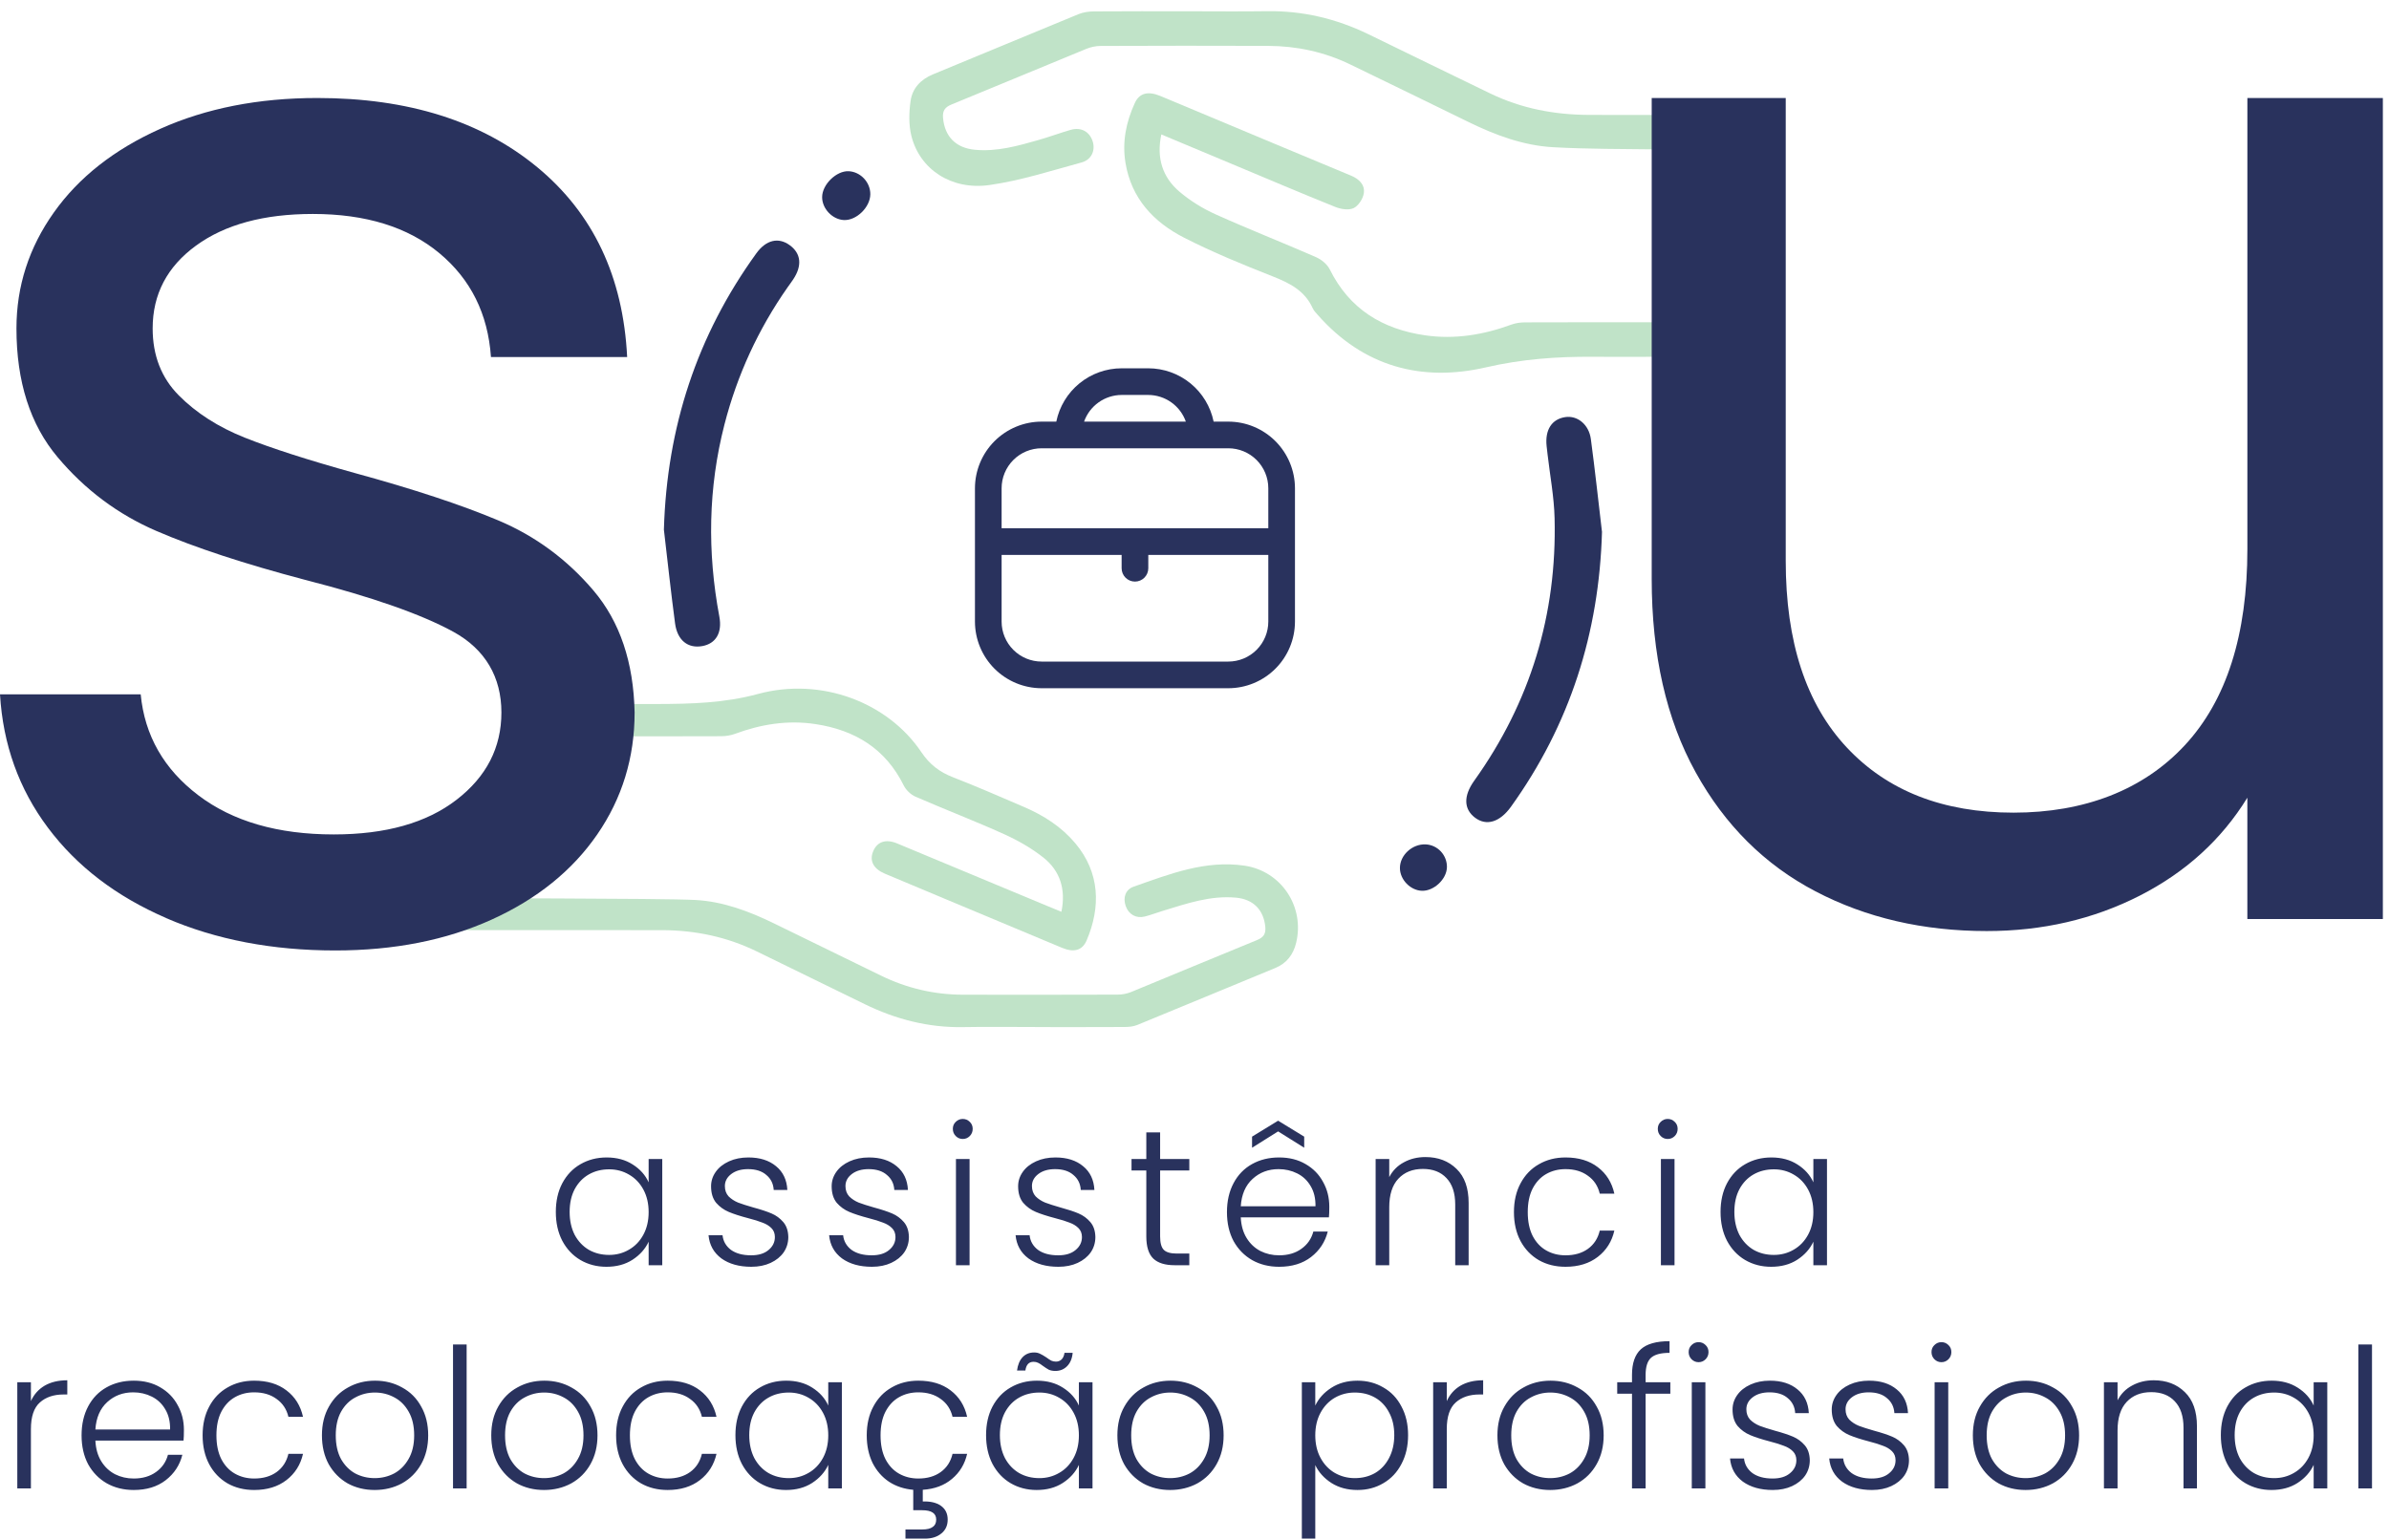 <svg width="321" height="207" viewBox="0 0 321 207" fill="none" xmlns="http://www.w3.org/2000/svg">
<path d="M159.699 1.514C163.207 1.514 166.716 1.557 170.224 1.504C175.02 1.429 179.545 2.505 183.847 4.591C189.332 7.25 194.799 9.94 200.288 12.584C204.426 14.58 208.83 15.414 213.395 15.443C216.519 15.464 219.644 15.443 222.765 15.45C224.489 15.457 225.46 16.294 225.471 17.747C225.481 19.21 224.511 20.105 222.804 20.079C218.101 20.015 213.388 20.047 208.695 19.786C204.678 19.564 200.931 18.162 197.323 16.401C192.019 13.811 186.715 11.214 181.397 8.648C177.924 6.971 174.234 6.183 170.399 6.166C162.901 6.133 155.404 6.148 147.907 6.173C147.257 6.173 146.57 6.319 145.966 6.566C139.934 9.038 133.919 11.564 127.883 14.03C126.987 14.394 126.621 14.86 126.713 15.861C126.94 18.348 128.426 19.879 130.972 20.126C133.958 20.416 136.777 19.604 139.592 18.802C141.021 18.394 142.415 17.872 143.84 17.46C145.241 17.056 146.375 17.665 146.809 18.97C147.21 20.172 146.691 21.46 145.33 21.833C141.227 22.952 137.132 24.276 132.945 24.87C127.811 25.596 123.585 22.748 122.461 18.276C122.088 16.784 122.134 15.11 122.351 13.568C122.593 11.865 123.709 10.67 125.373 9.987C131.896 7.31 138.394 4.577 144.917 1.901C145.561 1.636 146.311 1.536 147.011 1.532C151.242 1.5 155.468 1.514 159.699 1.514Z" fill="#C0E3C8"/>
<path d="M139.254 138.035C135.973 138.035 132.692 137.985 129.415 138.046C124.736 138.132 120.36 136.997 116.183 134.958C111.345 132.593 106.511 130.225 101.669 127.867C97.684 125.924 93.461 125.037 89.049 125.016C86.084 124.998 59.181 125.023 56.213 125.008C54.631 125.001 53.728 124.164 53.76 122.787C53.788 121.477 54.681 120.661 56.192 120.683C60.635 120.744 89.024 120.719 93.457 120.962C97.165 121.166 100.631 122.468 103.962 124.089C108.761 126.425 113.56 128.769 118.355 131.116C121.839 132.822 125.518 133.684 129.39 133.692C136.307 133.706 143.229 133.702 150.147 133.681C150.754 133.681 151.405 133.566 151.967 133.337C157.608 131.023 163.228 128.658 168.877 126.357C169.776 125.992 170.107 125.52 170.011 124.547C169.784 122.296 168.411 120.869 166.097 120.651C162.653 120.325 159.457 121.441 156.24 122.422C155.426 122.668 154.629 122.983 153.805 123.187C152.649 123.473 151.647 122.894 151.256 121.77C150.843 120.59 151.273 119.538 152.319 119.173C157.132 117.484 161.938 115.574 167.213 116.347C172.144 117.066 175.34 121.849 174.156 126.722C173.776 128.296 172.891 129.47 171.337 130.11C165.159 132.65 158.998 135.226 152.816 137.756C152.297 137.967 151.686 138.028 151.117 138.031C147.164 138.053 143.211 138.042 139.254 138.042V138.035Z" fill="#C0E3C8"/>
<path d="M156.044 18.069C155.369 21.217 156.193 23.825 158.49 25.772C159.933 26.995 161.611 28.033 163.339 28.809C167.796 30.816 172.35 32.602 176.829 34.562C177.554 34.881 178.329 35.514 178.674 36.208C181.337 41.568 185.777 44.247 191.5 45.07C195.489 45.643 199.328 45.002 203.085 43.625C203.654 43.417 204.298 43.331 204.906 43.328C210.814 43.306 216.725 43.313 222.634 43.317C224.482 43.317 225.467 44.129 225.47 45.625C225.474 47.124 224.489 47.95 222.651 47.954C219.768 47.961 216.885 47.975 214.002 47.954C209.171 47.918 204.458 48.265 199.659 49.374C191.01 51.371 183.193 49.274 177.078 42.344C176.826 42.054 176.538 41.768 176.381 41.424C175.308 39.042 173.253 38.033 170.96 37.127C166.95 35.546 162.94 33.904 159.105 31.947C155.017 29.861 152.009 26.68 151.224 21.868C150.765 19.06 151.313 16.387 152.482 13.843C153.104 12.487 154.27 12.216 155.93 12.906C161.152 15.081 166.364 17.274 171.582 19.457C174.899 20.845 178.219 22.226 181.536 23.607C182.606 24.051 183.434 24.834 183.246 25.997C183.125 26.738 182.514 27.675 181.87 27.976C181.209 28.283 180.164 28.112 179.421 27.815C174.75 25.936 170.118 23.961 165.475 22.019C162.382 20.724 159.286 19.428 156.048 18.072L156.044 18.069Z" fill="#C0E3C8"/>
<path d="M142.617 122.543C143.239 119.531 142.443 117.044 140.196 115.259C138.6 113.992 136.77 112.951 134.907 112.11C130.986 110.339 126.965 108.797 123.019 107.08C122.387 106.805 121.743 106.196 121.434 105.574C118.978 100.608 114.857 98.118 109.568 97.32C105.842 96.755 102.248 97.334 98.74 98.637C98.167 98.848 97.52 98.944 96.909 98.948C91.385 98.969 85.861 98.966 80.336 98.959C78.616 98.959 77.698 98.186 77.706 96.78C77.713 95.377 78.626 94.626 80.358 94.622C83.006 94.615 85.658 94.629 88.306 94.622C92.86 94.608 97.321 94.497 101.85 93.27C110.314 90.977 119.276 94.365 123.801 101.095C124.932 102.776 126.261 103.767 128.057 104.468C131.27 105.721 134.434 107.102 137.605 108.465C140.232 109.595 142.61 111.109 144.48 113.331C147.815 117.298 147.914 121.931 146.002 126.404C145.426 127.749 144.288 128.049 142.703 127.391C137.449 125.202 132.198 123.001 126.948 120.801C124.26 119.677 121.569 118.558 118.885 117.42C117.374 116.779 116.813 115.713 117.3 114.479C117.822 113.144 118.981 112.712 120.535 113.356C127.324 116.171 134.103 119.008 140.886 121.835C141.423 122.057 141.96 122.279 142.617 122.547V122.543Z" fill="#C0E3C8"/>
<path d="M89.206 71.156C89.607 57.449 93.639 45.088 101.63 34.044C102.938 32.237 104.595 31.854 106.098 32.945C107.638 34.054 107.812 35.7 106.578 37.553C106.337 37.918 106.074 38.265 105.821 38.623C101.889 44.244 99.06 50.383 97.346 57.041C95.146 65.592 95.029 74.197 96.653 82.859C97.069 85.07 96.17 86.511 94.36 86.837C92.444 87.181 91.012 86.072 90.706 83.789C90.148 79.588 89.696 75.37 89.202 71.163L89.206 71.156Z" fill="#29325D"/>
<path d="M215.254 71.449C214.873 85.077 210.938 97.402 203.025 108.425C201.525 110.515 199.715 111.059 198.183 109.892C196.676 108.744 196.619 106.984 198.08 104.937C205.624 94.386 209.21 82.594 208.883 69.628C208.812 66.769 208.268 63.925 207.941 61.077C207.899 60.705 207.856 60.333 207.813 59.961C207.579 57.768 208.503 56.33 210.323 56.058C211.944 55.814 213.494 57.045 213.757 59.013C214.312 63.152 214.756 67.302 215.247 71.449H215.254Z" fill="#29325D"/>
<path d="M110.467 26.473C110.485 24.788 112.387 22.938 114.029 23.013C115.625 23.085 116.958 24.502 116.941 26.115C116.923 27.854 115.081 29.65 113.396 29.575C111.839 29.503 110.449 28.033 110.467 26.477V26.473Z" fill="#29325D"/>
<path d="M194.415 116.579C194.38 118.161 192.666 119.771 191.07 119.724C189.517 119.681 188.109 118.236 188.102 116.676C188.091 114.941 189.758 113.406 191.564 113.488C193.182 113.563 194.458 114.944 194.419 116.579H194.415Z" fill="#29325D"/>
<path d="M22.321 123.384C15.617 120.482 10.32 116.436 6.434 111.238C2.545 106.043 0.402 100.075 0 93.324H18.905C19.438 98.858 22.022 103.377 26.647 106.887C31.272 110.397 37.337 112.15 44.848 112.15C51.819 112.15 57.319 110.601 61.339 107.495C65.363 104.393 67.372 100.479 67.372 95.757C67.372 91.034 65.225 87.288 60.937 84.927C56.643 82.569 50.006 80.24 41.027 77.943C32.847 75.785 26.174 73.592 21.016 71.363C15.855 69.138 11.429 65.832 7.742 61.446C4.053 57.063 2.211 51.292 2.211 44.14C2.211 38.473 3.885 33.278 7.238 28.555C10.586 23.832 15.35 20.09 21.518 17.321C27.682 14.555 34.724 13.171 42.633 13.171C54.834 13.171 64.688 16.276 72.199 22.48C79.707 28.688 83.728 37.188 84.268 47.986H65.968C65.566 42.187 63.252 37.532 59.028 34.019C54.805 30.512 49.139 28.756 42.033 28.756C35.463 28.756 30.234 30.172 26.345 33.006C22.456 35.84 20.512 39.553 20.512 44.14C20.512 47.782 21.685 50.788 24.031 53.149C26.377 55.51 29.328 57.399 32.879 58.816C36.43 60.233 41.357 61.821 47.66 63.574C55.57 65.735 62.004 67.861 66.966 69.95C71.925 72.043 76.184 75.181 79.739 79.363C83.29 83.549 85.135 89.012 85.27 95.76C85.27 101.832 83.593 107.298 80.244 112.157C76.892 117.016 72.164 120.83 66.064 123.595C59.96 126.361 52.957 127.745 45.047 127.745C36.601 127.745 29.022 126.293 22.321 123.395V123.384Z" fill="#29325D"/>
<path d="M320.175 13.171V123.524H301.967V107.213C298.498 112.851 293.663 117.248 287.46 120.404C281.257 123.556 274.421 125.137 266.952 125.137C258.413 125.137 250.745 123.359 243.941 119.799C237.137 116.243 231.766 110.908 227.834 103.789C223.899 96.676 221.933 88.014 221.933 77.81V13.171H239.942V75.395C239.942 86.268 242.676 94.626 248.147 100.465C253.614 106.304 261.083 109.223 270.557 109.223C280.03 109.223 287.965 106.204 293.567 100.161C299.17 94.118 301.971 85.327 301.971 73.782V13.171H320.179H320.175Z" fill="#29325D"/>
<g clip-path="url(#clip0_2527_645)">
<path d="M165.042 56.667H163.071C162.655 54.645 161.555 52.828 159.956 51.522C158.356 50.217 156.356 49.503 154.292 49.5H150.708C148.644 49.503 146.644 50.217 145.044 51.522C143.445 52.828 142.345 54.645 141.929 56.667H139.958C137.583 56.669 135.306 57.614 133.627 59.294C131.948 60.973 131.003 63.25 131 65.625V83.542C131.003 85.917 131.948 88.194 133.627 89.873C135.306 91.552 137.583 92.497 139.958 92.5H165.042C167.417 92.497 169.694 91.552 171.373 89.873C173.052 88.194 173.997 85.917 174 83.542V65.625C173.997 63.25 173.052 60.973 171.373 59.294C169.694 57.614 167.417 56.669 165.042 56.667ZM150.708 53.083H154.292C155.399 53.088 156.479 53.435 157.382 54.076C158.285 54.718 158.968 55.622 159.337 56.667H145.663C146.032 55.622 146.715 54.718 147.618 54.076C148.521 53.435 149.601 53.088 150.708 53.083ZM139.958 60.25H165.042C166.467 60.25 167.834 60.816 168.842 61.824C169.85 62.832 170.417 64.2 170.417 65.625V71H134.583V65.625C134.583 64.2 135.15 62.832 136.158 61.824C137.166 60.816 138.533 60.25 139.958 60.25ZM165.042 88.917H139.958C138.533 88.917 137.166 88.35 136.158 87.342C135.15 86.334 134.583 84.967 134.583 83.542V74.583H150.708V76.375C150.708 76.85 150.897 77.306 151.233 77.642C151.569 77.978 152.025 78.167 152.5 78.167C152.975 78.167 153.431 77.978 153.767 77.642C154.103 77.306 154.292 76.85 154.292 76.375V74.583H170.417V83.542C170.417 84.967 169.85 86.334 168.842 87.342C167.834 88.35 166.467 88.917 165.042 88.917Z" fill="#29325D"/>
</g>
<path d="M74.684 162.886C74.684 161.422 74.971 160.141 75.547 159.043C76.139 157.928 76.95 157.073 77.978 156.481C79.024 155.871 80.201 155.566 81.508 155.566C82.867 155.566 84.035 155.88 85.011 156.507C86.005 157.135 86.719 157.936 87.155 158.912V155.775H88.985V170.05H87.155V166.887C86.702 167.863 85.979 168.673 84.985 169.318C84.009 169.946 82.841 170.259 81.482 170.259C80.192 170.259 79.024 169.954 77.978 169.344C76.95 168.734 76.139 167.872 75.547 166.756C74.971 165.64 74.684 164.351 74.684 162.886ZM87.155 162.913C87.155 161.762 86.92 160.751 86.449 159.88C85.979 159.008 85.334 158.337 84.514 157.867C83.713 157.396 82.824 157.161 81.848 157.161C80.837 157.161 79.93 157.387 79.129 157.84C78.327 158.294 77.691 158.956 77.22 159.827C76.767 160.682 76.54 161.701 76.54 162.886C76.54 164.054 76.767 165.083 77.22 165.972C77.691 166.843 78.327 167.514 79.129 167.985C79.93 168.438 80.837 168.665 81.848 168.665C82.824 168.665 83.713 168.429 84.514 167.959C85.334 167.488 85.979 166.817 86.449 165.945C86.92 165.074 87.155 164.063 87.155 162.913ZM100.955 170.259C99.316 170.259 97.974 169.885 96.928 169.135C95.9 168.368 95.325 167.331 95.203 166.024H97.085C97.172 166.826 97.547 167.479 98.21 167.985C98.889 168.473 99.796 168.717 100.929 168.717C101.922 168.717 102.698 168.482 103.256 168.011C103.831 167.54 104.118 166.956 104.118 166.259C104.118 165.771 103.961 165.37 103.648 165.057C103.334 164.743 102.933 164.499 102.445 164.324C101.974 164.133 101.33 163.932 100.51 163.723C99.447 163.444 98.584 163.165 97.922 162.886C97.26 162.608 96.693 162.198 96.222 161.658C95.769 161.1 95.543 160.359 95.543 159.435C95.543 158.738 95.752 158.093 96.17 157.501C96.588 156.908 97.181 156.437 97.948 156.089C98.715 155.74 99.587 155.566 100.563 155.566C102.096 155.566 103.334 155.958 104.275 156.742C105.216 157.509 105.722 158.572 105.792 159.932H103.961C103.909 159.095 103.578 158.424 102.968 157.919C102.375 157.396 101.556 157.135 100.51 157.135C99.587 157.135 98.837 157.352 98.262 157.788C97.687 158.224 97.399 158.764 97.399 159.409C97.399 159.967 97.565 160.429 97.896 160.795C98.244 161.143 98.671 161.422 99.177 161.632C99.682 161.823 100.362 162.041 101.216 162.285C102.245 162.564 103.064 162.834 103.674 163.096C104.284 163.357 104.807 163.741 105.243 164.246C105.678 164.752 105.905 165.423 105.922 166.259C105.922 167.026 105.713 167.715 105.295 168.325C104.877 168.917 104.293 169.388 103.543 169.737C102.794 170.085 101.931 170.259 100.955 170.259ZM117.159 170.259C115.52 170.259 114.178 169.885 113.132 169.135C112.104 168.368 111.529 167.331 111.407 166.024H113.289C113.376 166.826 113.751 167.479 114.414 167.985C115.093 168.473 116 168.717 117.133 168.717C118.126 168.717 118.902 168.482 119.46 168.011C120.035 167.54 120.322 166.956 120.322 166.259C120.322 165.771 120.165 165.37 119.852 165.057C119.538 164.743 119.137 164.499 118.649 164.324C118.178 164.133 117.534 163.932 116.714 163.723C115.651 163.444 114.788 163.165 114.126 162.886C113.464 162.608 112.897 162.198 112.426 161.658C111.973 161.1 111.747 160.359 111.747 159.435C111.747 158.738 111.956 158.093 112.374 157.501C112.792 156.908 113.385 156.437 114.152 156.089C114.919 155.74 115.79 155.566 116.767 155.566C118.3 155.566 119.538 155.958 120.479 156.742C121.42 157.509 121.926 158.572 121.996 159.932H120.165C120.113 159.095 119.782 158.424 119.172 157.919C118.579 157.396 117.76 157.135 116.714 157.135C115.79 157.135 115.041 157.352 114.466 157.788C113.891 158.224 113.603 158.764 113.603 159.409C113.603 159.967 113.769 160.429 114.1 160.795C114.448 161.143 114.875 161.422 115.381 161.632C115.886 161.823 116.566 162.041 117.42 162.285C118.449 162.564 119.268 162.834 119.878 163.096C120.488 163.357 121.011 163.741 121.447 164.246C121.882 164.752 122.109 165.423 122.126 166.259C122.126 167.026 121.917 167.715 121.499 168.325C121.081 168.917 120.497 169.388 119.747 169.737C118.998 170.085 118.135 170.259 117.159 170.259ZM129.363 153.082C128.996 153.082 128.683 152.951 128.421 152.69C128.16 152.428 128.029 152.106 128.029 151.722C128.029 151.339 128.16 151.025 128.421 150.781C128.683 150.52 128.996 150.389 129.363 150.389C129.729 150.389 130.042 150.52 130.304 150.781C130.565 151.025 130.696 151.339 130.696 151.722C130.696 152.106 130.565 152.428 130.304 152.69C130.042 152.951 129.729 153.082 129.363 153.082ZM130.278 155.775V170.05H128.447V155.775H130.278ZM142.213 170.259C140.575 170.259 139.233 169.885 138.187 169.135C137.159 168.368 136.583 167.331 136.461 166.024H138.344C138.431 166.826 138.806 167.479 139.468 167.985C140.148 168.473 141.054 168.717 142.187 168.717C143.181 168.717 143.956 168.482 144.514 168.011C145.089 167.54 145.377 166.956 145.377 166.259C145.377 165.771 145.22 165.37 144.906 165.057C144.593 164.743 144.192 164.499 143.704 164.324C143.233 164.133 142.588 163.932 141.769 163.723C140.706 163.444 139.843 163.165 139.18 162.886C138.518 162.608 137.952 162.198 137.481 161.658C137.028 161.1 136.801 160.359 136.801 159.435C136.801 158.738 137.01 158.093 137.429 157.501C137.847 156.908 138.44 156.437 139.207 156.089C139.974 155.74 140.845 155.566 141.821 155.566C143.355 155.566 144.593 155.958 145.534 156.742C146.475 157.509 146.981 158.572 147.05 159.932H145.22C145.168 159.095 144.837 158.424 144.227 157.919C143.634 157.396 142.815 157.135 141.769 157.135C140.845 157.135 140.096 157.352 139.52 157.788C138.945 158.224 138.658 158.764 138.658 159.409C138.658 159.967 138.823 160.429 139.154 160.795C139.503 161.143 139.93 161.422 140.435 161.632C140.941 161.823 141.621 162.041 142.475 162.285C143.503 162.564 144.322 162.834 144.932 163.096C145.543 163.357 146.065 163.741 146.501 164.246C146.937 164.752 147.164 165.423 147.181 166.259C147.181 167.026 146.972 167.715 146.553 168.325C146.135 168.917 145.551 169.388 144.802 169.737C144.052 170.085 143.189 170.259 142.213 170.259ZM155.881 157.318V166.181C155.881 167.052 156.047 167.654 156.378 167.985C156.709 168.316 157.293 168.482 158.13 168.482H159.803V170.05H157.842C156.552 170.05 155.594 169.754 154.966 169.161C154.339 168.551 154.025 167.558 154.025 166.181V157.318H152.038V155.775H154.025V152.193H155.881V155.775H159.803V157.318H155.881ZM178.613 162.181C178.613 162.808 178.596 163.287 178.561 163.619H166.717C166.769 164.699 167.031 165.623 167.501 166.39C167.972 167.157 168.591 167.741 169.358 168.142C170.125 168.525 170.961 168.717 171.868 168.717C173.053 168.717 174.046 168.429 174.848 167.854C175.667 167.279 176.208 166.503 176.469 165.527H178.404C178.055 166.922 177.306 168.063 176.156 168.952C175.023 169.824 173.593 170.259 171.868 170.259C170.526 170.259 169.323 169.963 168.26 169.371C167.196 168.76 166.36 167.906 165.75 166.808C165.157 165.693 164.861 164.394 164.861 162.913C164.861 161.431 165.157 160.133 165.75 159.017C166.342 157.901 167.17 157.047 168.234 156.455C169.297 155.862 170.508 155.566 171.868 155.566C173.227 155.566 174.413 155.862 175.423 156.455C176.452 157.047 177.236 157.849 177.777 158.86C178.334 159.854 178.613 160.96 178.613 162.181ZM176.757 162.128C176.774 161.065 176.556 160.159 176.103 159.409C175.667 158.66 175.066 158.093 174.299 157.71C173.532 157.326 172.696 157.135 171.789 157.135C170.43 157.135 169.271 157.57 168.312 158.442C167.353 159.313 166.822 160.542 166.717 162.128H176.757ZM171.737 152.062L168.234 154.259V152.768L171.737 150.624L175.24 152.768V154.259L171.737 152.062ZM191.531 155.513C193.239 155.513 194.633 156.045 195.714 157.108C196.795 158.154 197.335 159.679 197.335 161.684V170.05H195.531V161.893C195.531 160.342 195.139 159.156 194.355 158.337C193.588 157.518 192.533 157.108 191.191 157.108C189.814 157.108 188.716 157.544 187.897 158.416C187.077 159.287 186.668 160.568 186.668 162.259V170.05H184.838V155.775H186.668V158.206C187.121 157.335 187.775 156.673 188.629 156.219C189.483 155.749 190.45 155.513 191.531 155.513ZM203.422 162.913C203.422 161.431 203.718 160.141 204.311 159.043C204.904 157.928 205.723 157.073 206.769 156.481C207.815 155.871 209.008 155.566 210.351 155.566C212.111 155.566 213.558 156.002 214.691 156.873C215.841 157.745 216.582 158.93 216.913 160.429H214.952C214.708 159.4 214.177 158.599 213.357 158.023C212.556 157.431 211.553 157.135 210.351 157.135C209.392 157.135 208.529 157.352 207.762 157.788C206.995 158.224 206.385 158.878 205.932 159.749C205.496 160.603 205.278 161.658 205.278 162.913C205.278 164.168 205.496 165.231 205.932 166.102C206.385 166.974 206.995 167.628 207.762 168.063C208.529 168.499 209.392 168.717 210.351 168.717C211.553 168.717 212.556 168.429 213.357 167.854C214.177 167.261 214.708 166.442 214.952 165.396H216.913C216.582 166.861 215.841 168.037 214.691 168.926C213.54 169.815 212.094 170.259 210.351 170.259C209.008 170.259 207.815 169.963 206.769 169.371C205.723 168.76 204.904 167.906 204.311 166.808C203.718 165.693 203.422 164.394 203.422 162.913ZM224.084 153.082C223.718 153.082 223.404 152.951 223.143 152.69C222.882 152.428 222.751 152.106 222.751 151.722C222.751 151.339 222.882 151.025 223.143 150.781C223.404 150.52 223.718 150.389 224.084 150.389C224.45 150.389 224.764 150.52 225.026 150.781C225.287 151.025 225.418 151.339 225.418 151.722C225.418 152.106 225.287 152.428 225.026 152.69C224.764 152.951 224.45 153.082 224.084 153.082ZM224.999 155.775V170.05H223.169V155.775H224.999ZM231.183 162.886C231.183 161.422 231.471 160.141 232.046 159.043C232.639 157.928 233.449 157.073 234.477 156.481C235.523 155.871 236.7 155.566 238.007 155.566C239.367 155.566 240.534 155.88 241.511 156.507C242.504 157.135 243.219 157.936 243.654 158.912V155.775H245.485V170.05H243.654V166.887C243.201 167.863 242.478 168.673 241.484 169.318C240.508 169.946 239.341 170.259 237.981 170.259C236.691 170.259 235.523 169.954 234.477 169.344C233.449 168.734 232.639 167.872 232.046 166.756C231.471 165.64 231.183 164.351 231.183 162.886ZM243.654 162.913C243.654 161.762 243.419 160.751 242.949 159.88C242.478 159.008 241.833 158.337 241.014 157.867C240.212 157.396 239.323 157.161 238.347 157.161C237.336 157.161 236.43 157.387 235.628 157.84C234.826 158.294 234.19 158.956 233.719 159.827C233.266 160.682 233.039 161.701 233.039 162.886C233.039 164.054 233.266 165.083 233.719 165.972C234.19 166.843 234.826 167.514 235.628 167.985C236.43 168.438 237.336 168.665 238.347 168.665C239.323 168.665 240.212 168.429 241.014 167.959C241.833 167.488 242.478 166.817 242.949 165.945C243.419 165.074 243.654 164.063 243.654 162.913ZM4.154 188.311C4.555 187.422 5.165 186.734 5.984 186.246C6.821 185.758 7.84 185.513 9.043 185.513V187.422H8.546C7.222 187.422 6.158 187.779 5.357 188.494C4.555 189.209 4.154 190.403 4.154 192.076V200.05H2.324V185.775H4.154V188.311ZM24.712 192.181C24.712 192.808 24.695 193.287 24.66 193.619H12.816C12.868 194.699 13.13 195.623 13.6 196.39C14.071 197.157 14.69 197.741 15.457 198.142C16.224 198.525 17.06 198.717 17.967 198.717C19.152 198.717 20.145 198.429 20.947 197.854C21.766 197.279 22.307 196.503 22.568 195.527H24.503C24.154 196.922 23.405 198.063 22.254 198.952C21.121 199.824 19.692 200.259 17.967 200.259C16.624 200.259 15.422 199.963 14.358 199.371C13.295 198.76 12.459 197.906 11.848 196.808C11.256 195.693 10.96 194.394 10.96 192.913C10.96 191.431 11.256 190.133 11.848 189.017C12.441 187.901 13.269 187.047 14.332 186.455C15.396 185.862 16.607 185.566 17.967 185.566C19.326 185.566 20.511 185.862 21.522 186.455C22.551 187.047 23.335 187.849 23.875 188.86C24.433 189.854 24.712 190.96 24.712 192.181ZM22.856 192.128C22.873 191.065 22.655 190.159 22.202 189.409C21.766 188.66 21.165 188.093 20.398 187.71C19.631 187.326 18.794 187.135 17.888 187.135C16.529 187.135 15.37 187.57 14.411 188.442C13.452 189.313 12.921 190.542 12.816 192.128H22.856ZM27.224 192.913C27.224 191.431 27.52 190.141 28.113 189.043C28.705 187.928 29.525 187.073 30.57 186.481C31.616 185.871 32.81 185.566 34.152 185.566C35.913 185.566 37.359 186.002 38.492 186.873C39.643 187.745 40.384 188.93 40.715 190.429H38.754C38.51 189.4 37.978 188.599 37.159 188.023C36.357 187.431 35.355 187.135 34.152 187.135C33.194 187.135 32.331 187.352 31.564 187.788C30.797 188.224 30.187 188.878 29.734 189.749C29.298 190.603 29.08 191.658 29.08 192.913C29.08 194.168 29.298 195.231 29.734 196.102C30.187 196.974 30.797 197.628 31.564 198.063C32.331 198.499 33.194 198.717 34.152 198.717C35.355 198.717 36.357 198.429 37.159 197.854C37.978 197.261 38.51 196.442 38.754 195.396H40.715C40.384 196.861 39.643 198.037 38.492 198.926C37.342 199.815 35.895 200.259 34.152 200.259C32.81 200.259 31.616 199.963 30.57 199.371C29.525 198.76 28.705 197.906 28.113 196.808C27.52 195.693 27.224 194.394 27.224 192.913ZM50.344 200.259C49.002 200.259 47.79 199.963 46.709 199.371C45.646 198.76 44.801 197.906 44.173 196.808C43.563 195.693 43.258 194.394 43.258 192.913C43.258 191.431 43.572 190.141 44.2 189.043C44.827 187.928 45.681 187.073 46.762 186.481C47.843 185.871 49.054 185.566 50.396 185.566C51.738 185.566 52.95 185.871 54.03 186.481C55.128 187.073 55.982 187.928 56.592 189.043C57.22 190.141 57.534 191.431 57.534 192.913C57.534 194.377 57.22 195.667 56.592 196.782C55.965 197.898 55.102 198.76 54.004 199.371C52.906 199.963 51.686 200.259 50.344 200.259ZM50.344 198.665C51.285 198.665 52.156 198.455 52.958 198.037C53.76 197.601 54.405 196.956 54.893 196.102C55.398 195.231 55.651 194.168 55.651 192.913C55.651 191.658 55.407 190.603 54.919 189.749C54.431 188.878 53.786 188.233 52.984 187.814C52.183 187.379 51.311 187.161 50.37 187.161C49.429 187.161 48.557 187.379 47.755 187.814C46.953 188.233 46.309 188.878 45.821 189.749C45.35 190.603 45.115 191.658 45.115 192.913C45.115 194.168 45.35 195.231 45.821 196.102C46.309 196.956 46.945 197.601 47.729 198.037C48.531 198.455 49.403 198.665 50.344 198.665ZM62.7 180.703V200.05H60.87V180.703H62.7ZM73.093 200.259C71.751 200.259 70.54 199.963 69.459 199.371C68.396 198.76 67.55 197.906 66.923 196.808C66.313 195.693 66.008 194.394 66.008 192.913C66.008 191.431 66.322 190.141 66.949 189.043C67.577 187.928 68.431 187.073 69.511 186.481C70.592 185.871 71.803 185.566 73.145 185.566C74.488 185.566 75.699 185.871 76.78 186.481C77.878 187.073 78.732 187.928 79.342 189.043C79.969 190.141 80.283 191.431 80.283 192.913C80.283 194.377 79.969 195.667 79.342 196.782C78.715 197.898 77.852 198.76 76.754 199.371C75.656 199.963 74.435 200.259 73.093 200.259ZM73.093 198.665C74.034 198.665 74.906 198.455 75.708 198.037C76.51 197.601 77.154 196.956 77.642 196.102C78.148 195.231 78.401 194.168 78.401 192.913C78.401 191.658 78.157 190.603 77.669 189.749C77.181 188.878 76.536 188.233 75.734 187.814C74.932 187.379 74.061 187.161 73.119 187.161C72.178 187.161 71.307 187.379 70.505 187.814C69.703 188.233 69.058 188.878 68.57 189.749C68.1 190.603 67.864 191.658 67.864 192.913C67.864 194.168 68.1 195.231 68.57 196.102C69.058 196.956 69.694 197.601 70.479 198.037C71.281 198.455 72.152 198.665 73.093 198.665ZM82.783 192.913C82.783 191.431 83.079 190.141 83.672 189.043C84.264 187.928 85.084 187.073 86.129 186.481C87.175 185.871 88.369 185.566 89.711 185.566C91.472 185.566 92.918 186.002 94.051 186.873C95.202 187.745 95.943 188.93 96.274 190.429H94.313C94.069 189.4 93.537 188.599 92.718 188.023C91.916 187.431 90.914 187.135 89.711 187.135C88.753 187.135 87.89 187.352 87.123 187.788C86.356 188.224 85.746 188.878 85.293 189.749C84.857 190.603 84.639 191.658 84.639 192.913C84.639 194.168 84.857 195.231 85.293 196.102C85.746 196.974 86.356 197.628 87.123 198.063C87.89 198.499 88.753 198.717 89.711 198.717C90.914 198.717 91.916 198.429 92.718 197.854C93.537 197.261 94.069 196.442 94.313 195.396H96.274C95.943 196.861 95.202 198.037 94.051 198.926C92.901 199.815 91.454 200.259 89.711 200.259C88.369 200.259 87.175 199.963 86.129 199.371C85.084 198.76 84.264 197.906 83.672 196.808C83.079 195.693 82.783 194.394 82.783 192.913ZM98.817 192.886C98.817 191.422 99.105 190.141 99.68 189.043C100.273 187.928 101.083 187.073 102.112 186.481C103.157 185.871 104.334 185.566 105.641 185.566C107.001 185.566 108.169 185.88 109.145 186.507C110.138 187.135 110.853 187.936 111.289 188.912V185.775H113.119V200.05H111.289V196.887C110.835 197.863 110.112 198.673 109.118 199.318C108.142 199.946 106.975 200.259 105.615 200.259C104.325 200.259 103.157 199.954 102.112 199.344C101.083 198.734 100.273 197.872 99.68 196.756C99.105 195.64 98.817 194.351 98.817 192.886ZM111.289 192.913C111.289 191.762 111.053 190.751 110.583 189.88C110.112 189.008 109.467 188.337 108.648 187.867C107.846 187.396 106.957 187.161 105.981 187.161C104.97 187.161 104.064 187.387 103.262 187.84C102.46 188.294 101.824 188.956 101.353 189.827C100.9 190.682 100.674 191.701 100.674 192.886C100.674 194.054 100.9 195.083 101.353 195.972C101.824 196.843 102.46 197.514 103.262 197.985C104.064 198.438 104.97 198.665 105.981 198.665C106.957 198.665 107.846 198.429 108.648 197.959C109.467 197.488 110.112 196.817 110.583 195.945C111.053 195.074 111.289 194.063 111.289 192.913ZM123.389 198.717C124.591 198.717 125.594 198.429 126.395 197.854C127.215 197.261 127.746 196.442 127.99 195.396H129.951C129.637 196.773 128.958 197.898 127.912 198.769C126.883 199.641 125.576 200.129 123.99 200.233V201.802C125.018 201.767 125.829 201.959 126.422 202.377C127.032 202.813 127.337 203.432 127.337 204.234C127.337 205.018 127.058 205.637 126.5 206.09C125.942 206.561 125.201 206.796 124.278 206.796H121.663V205.567H123.912C124.557 205.567 125.027 205.454 125.323 205.227C125.637 205.018 125.794 204.687 125.794 204.234C125.794 203.397 125.167 202.979 123.912 202.979H122.709V200.233C121.489 200.129 120.408 199.771 119.467 199.161C118.526 198.534 117.785 197.689 117.245 196.625C116.722 195.545 116.46 194.307 116.46 192.913C116.46 191.431 116.757 190.141 117.349 189.043C117.942 187.928 118.761 187.073 119.807 186.481C120.853 185.871 122.047 185.566 123.389 185.566C125.149 185.566 126.596 186.002 127.729 186.873C128.879 187.745 129.62 188.93 129.951 190.429H127.99C127.746 189.4 127.215 188.599 126.395 188.023C125.594 187.431 124.591 187.135 123.389 187.135C122.43 187.135 121.567 187.352 120.8 187.788C120.033 188.224 119.423 188.878 118.97 189.749C118.534 190.603 118.317 191.658 118.317 192.913C118.317 194.168 118.534 195.231 118.97 196.102C119.423 196.974 120.033 197.628 120.8 198.063C121.567 198.499 122.43 198.717 123.389 198.717ZM132.495 192.886C132.495 191.422 132.782 190.141 133.357 189.043C133.95 187.928 134.761 187.073 135.789 186.481C136.835 185.871 138.011 185.566 139.319 185.566C140.678 185.566 141.846 185.88 142.822 186.507C143.816 187.135 144.53 187.936 144.966 188.912V185.775H146.796V200.05H144.966V196.887C144.513 197.863 143.789 198.673 142.796 199.318C141.82 199.946 140.652 200.259 139.292 200.259C138.003 200.259 136.835 199.954 135.789 199.344C134.761 198.734 133.95 197.872 133.357 196.756C132.782 195.64 132.495 194.351 132.495 192.886ZM144.966 192.913C144.966 191.762 144.731 190.751 144.26 189.88C143.789 189.008 143.145 188.337 142.325 187.867C141.524 187.396 140.635 187.161 139.658 187.161C138.648 187.161 137.741 187.387 136.939 187.84C136.138 188.294 135.501 188.956 135.031 189.827C134.578 190.682 134.351 191.701 134.351 192.886C134.351 194.054 134.578 195.083 135.031 195.972C135.501 196.843 136.138 197.514 136.939 197.985C137.741 198.438 138.648 198.665 139.658 198.665C140.635 198.665 141.524 198.429 142.325 197.959C143.145 197.488 143.789 196.817 144.26 195.945C144.731 195.074 144.966 194.063 144.966 192.913ZM136.652 184.206C136.756 183.422 137.009 182.821 137.41 182.402C137.811 181.984 138.325 181.775 138.953 181.775C139.266 181.775 139.536 181.836 139.763 181.958C139.99 182.062 140.26 182.219 140.574 182.428C140.835 182.62 141.062 182.768 141.253 182.873C141.445 182.96 141.654 183.004 141.881 183.004C142.177 183.004 142.43 182.908 142.639 182.716C142.848 182.507 142.979 182.21 143.031 181.827H144.129C144.06 182.594 143.807 183.195 143.371 183.631C142.953 184.049 142.43 184.259 141.802 184.259C141.471 184.259 141.184 184.206 140.94 184.102C140.713 183.98 140.443 183.805 140.129 183.579C139.885 183.387 139.667 183.248 139.475 183.16C139.301 183.073 139.101 183.03 138.874 183.03C138.247 183.03 137.881 183.422 137.776 184.206H136.652ZM157.223 200.259C155.881 200.259 154.67 199.963 153.589 199.371C152.526 198.76 151.68 197.906 151.053 196.808C150.443 195.693 150.138 194.394 150.138 192.913C150.138 191.431 150.451 190.141 151.079 189.043C151.706 187.928 152.56 187.073 153.641 186.481C154.722 185.871 155.933 185.566 157.275 185.566C158.617 185.566 159.829 185.871 160.91 186.481C162.008 187.073 162.862 187.928 163.472 189.043C164.099 190.141 164.413 191.431 164.413 192.913C164.413 194.377 164.099 195.667 163.472 196.782C162.844 197.898 161.982 198.76 160.883 199.371C159.785 199.963 158.565 200.259 157.223 200.259ZM157.223 198.665C158.164 198.665 159.036 198.455 159.838 198.037C160.639 197.601 161.284 196.956 161.772 196.102C162.278 195.231 162.531 194.168 162.531 192.913C162.531 191.658 162.287 190.603 161.798 189.749C161.31 188.878 160.666 188.233 159.864 187.814C159.062 187.379 158.19 187.161 157.249 187.161C156.308 187.161 155.436 187.379 154.635 187.814C153.833 188.233 153.188 188.878 152.7 189.749C152.229 190.603 151.994 191.658 151.994 192.913C151.994 194.168 152.229 195.231 152.7 196.102C153.188 196.956 153.824 197.601 154.609 198.037C155.41 198.455 156.282 198.665 157.223 198.665ZM176.728 188.912C177.181 187.954 177.896 187.161 178.872 186.533C179.865 185.888 181.042 185.566 182.401 185.566C183.691 185.566 184.85 185.871 185.879 186.481C186.925 187.073 187.735 187.928 188.31 189.043C188.903 190.141 189.199 191.422 189.199 192.886C189.199 194.351 188.903 195.64 188.31 196.756C187.735 197.872 186.925 198.734 185.879 199.344C184.85 199.954 183.691 200.259 182.401 200.259C181.059 200.259 179.891 199.946 178.898 199.318C177.904 198.673 177.181 197.872 176.728 196.913V206.796H174.924V185.775H176.728V188.912ZM187.343 192.886C187.343 191.701 187.108 190.682 186.637 189.827C186.184 188.956 185.556 188.294 184.755 187.84C183.953 187.387 183.046 187.161 182.035 187.161C181.059 187.161 180.162 187.396 179.342 187.867C178.541 188.337 177.904 189.008 177.434 189.88C176.963 190.751 176.728 191.762 176.728 192.913C176.728 194.063 176.963 195.074 177.434 195.945C177.904 196.817 178.541 197.488 179.342 197.959C180.162 198.429 181.059 198.665 182.035 198.665C183.046 198.665 183.953 198.438 184.755 197.985C185.556 197.514 186.184 196.843 186.637 195.972C187.108 195.083 187.343 194.054 187.343 192.886ZM194.397 188.311C194.798 187.422 195.408 186.734 196.227 186.246C197.064 185.758 198.084 185.513 199.286 185.513V187.422H198.789C197.465 187.422 196.402 187.779 195.6 188.494C194.798 189.209 194.397 190.403 194.397 192.076V200.05H192.567V185.775H194.397V188.311ZM208.288 200.259C206.946 200.259 205.735 199.963 204.654 199.371C203.591 198.76 202.745 197.906 202.118 196.808C201.508 195.693 201.203 194.394 201.203 192.913C201.203 191.431 201.517 190.141 202.144 189.043C202.772 187.928 203.626 187.073 204.706 186.481C205.787 185.871 206.998 185.566 208.34 185.566C209.683 185.566 210.894 185.871 211.975 186.481C213.073 187.073 213.927 187.928 214.537 189.043C215.164 190.141 215.478 191.431 215.478 192.913C215.478 194.377 215.164 195.667 214.537 196.782C213.909 197.898 213.047 198.76 211.949 199.371C210.85 199.963 209.63 200.259 208.288 200.259ZM208.288 198.665C209.229 198.665 210.101 198.455 210.903 198.037C211.705 197.601 212.349 196.956 212.837 196.102C213.343 195.231 213.596 194.168 213.596 192.913C213.596 191.658 213.352 190.603 212.864 189.749C212.376 188.878 211.731 188.233 210.929 187.814C210.127 187.379 209.256 187.161 208.314 187.161C207.373 187.161 206.502 187.379 205.7 187.814C204.898 188.233 204.253 188.878 203.765 189.749C203.294 190.603 203.059 191.658 203.059 192.913C203.059 194.168 203.294 195.231 203.765 196.102C204.253 196.956 204.889 197.601 205.674 198.037C206.475 198.455 207.347 198.665 208.288 198.665ZM224.436 187.318H221.115V200.05H219.285V187.318H217.298V185.775H219.285V184.781C219.285 183.23 219.677 182.088 220.462 181.356C221.263 180.624 222.553 180.258 224.331 180.258V181.827C223.146 181.827 222.309 182.054 221.821 182.507C221.35 182.96 221.115 183.718 221.115 184.781V185.775H224.436V187.318ZM228.232 183.082C227.866 183.082 227.552 182.951 227.291 182.69C227.029 182.428 226.898 182.106 226.898 181.722C226.898 181.339 227.029 181.025 227.291 180.781C227.552 180.52 227.866 180.389 228.232 180.389C228.598 180.389 228.912 180.52 229.173 180.781C229.434 181.025 229.565 181.339 229.565 181.722C229.565 182.106 229.434 182.428 229.173 182.69C228.912 182.951 228.598 183.082 228.232 183.082ZM229.147 185.775V200.05H227.317V185.775H229.147ZM238.207 200.259C236.568 200.259 235.226 199.885 234.18 199.135C233.152 198.368 232.577 197.331 232.455 196.024H234.337C234.424 196.826 234.799 197.479 235.461 197.985C236.141 198.473 237.048 198.717 238.181 198.717C239.174 198.717 239.95 198.482 240.507 198.011C241.083 197.54 241.37 196.956 241.37 196.259C241.37 195.771 241.213 195.37 240.9 195.057C240.586 194.743 240.185 194.499 239.697 194.324C239.226 194.133 238.581 193.932 237.762 193.723C236.699 193.444 235.836 193.165 235.174 192.886C234.511 192.608 233.945 192.198 233.474 191.658C233.021 191.1 232.795 190.359 232.795 189.435C232.795 188.738 233.004 188.093 233.422 187.501C233.84 186.908 234.433 186.437 235.2 186.089C235.967 185.74 236.838 185.566 237.814 185.566C239.348 185.566 240.586 185.958 241.527 186.742C242.468 187.509 242.974 188.572 243.044 189.932H241.213C241.161 189.095 240.83 188.424 240.22 187.919C239.627 187.396 238.808 187.135 237.762 187.135C236.838 187.135 236.089 187.352 235.514 187.788C234.938 188.224 234.651 188.764 234.651 189.409C234.651 189.967 234.816 190.429 235.148 190.795C235.496 191.143 235.923 191.422 236.429 191.632C236.934 191.823 237.614 192.041 238.468 192.285C239.497 192.564 240.316 192.834 240.926 193.096C241.536 193.357 242.059 193.741 242.495 194.246C242.93 194.752 243.157 195.423 243.174 196.259C243.174 197.026 242.965 197.715 242.547 198.325C242.128 198.917 241.545 199.388 240.795 199.737C240.046 200.085 239.183 200.259 238.207 200.259ZM251.535 200.259C249.896 200.259 248.554 199.885 247.508 199.135C246.48 198.368 245.905 197.331 245.783 196.024H247.665C247.752 196.826 248.127 197.479 248.789 197.985C249.469 198.473 250.376 198.717 251.509 198.717C252.502 198.717 253.278 198.482 253.835 198.011C254.411 197.54 254.698 196.956 254.698 196.259C254.698 195.771 254.541 195.37 254.228 195.057C253.914 194.743 253.513 194.499 253.025 194.324C252.554 194.133 251.909 193.932 251.09 193.723C250.027 193.444 249.164 193.165 248.502 192.886C247.839 192.608 247.273 192.198 246.802 191.658C246.349 191.1 246.123 190.359 246.123 189.435C246.123 188.738 246.332 188.093 246.75 187.501C247.168 186.908 247.761 186.437 248.528 186.089C249.295 185.74 250.166 185.566 251.142 185.566C252.676 185.566 253.914 185.958 254.855 186.742C255.796 187.509 256.302 188.572 256.372 189.932H254.541C254.489 189.095 254.158 188.424 253.548 187.919C252.955 187.396 252.136 187.135 251.09 187.135C250.166 187.135 249.417 187.352 248.842 187.788C248.266 188.224 247.979 188.764 247.979 189.409C247.979 189.967 248.144 190.429 248.476 190.795C248.824 191.143 249.251 191.422 249.757 191.632C250.262 191.823 250.942 192.041 251.796 192.285C252.825 192.564 253.644 192.834 254.254 193.096C254.864 193.357 255.387 193.741 255.823 194.246C256.258 194.752 256.485 195.423 256.502 196.259C256.502 197.026 256.293 197.715 255.875 198.325C255.456 198.917 254.873 199.388 254.123 199.737C253.374 200.085 252.511 200.259 251.535 200.259ZM260.862 183.082C260.496 183.082 260.183 182.951 259.921 182.69C259.66 182.428 259.529 182.106 259.529 181.722C259.529 181.339 259.66 181.025 259.921 180.781C260.183 180.52 260.496 180.389 260.862 180.389C261.228 180.389 261.542 180.52 261.804 180.781C262.065 181.025 262.196 181.339 262.196 181.722C262.196 182.106 262.065 182.428 261.804 182.69C261.542 182.951 261.228 183.082 260.862 183.082ZM261.778 185.775V200.05H259.947V185.775H261.778ZM272.171 200.259C270.829 200.259 269.617 199.963 268.536 199.371C267.473 198.76 266.628 197.906 266 196.808C265.39 195.693 265.085 194.394 265.085 192.913C265.085 191.431 265.399 190.141 266.027 189.043C266.654 187.928 267.508 187.073 268.589 186.481C269.669 185.871 270.881 185.566 272.223 185.566C273.565 185.566 274.777 185.871 275.857 186.481C276.955 187.073 277.809 187.928 278.419 189.043C279.047 190.141 279.361 191.431 279.361 192.913C279.361 194.377 279.047 195.667 278.419 196.782C277.792 197.898 276.929 198.76 275.831 199.371C274.733 199.963 273.513 200.259 272.171 200.259ZM272.171 198.665C273.112 198.665 273.983 198.455 274.785 198.037C275.587 197.601 276.232 196.956 276.72 196.102C277.225 195.231 277.478 194.168 277.478 192.913C277.478 191.658 277.234 190.603 276.746 189.749C276.258 188.878 275.613 188.233 274.811 187.814C274.01 187.379 273.138 187.161 272.197 187.161C271.256 187.161 270.384 187.379 269.582 187.814C268.781 188.233 268.136 188.878 267.648 189.749C267.177 190.603 266.942 191.658 266.942 192.913C266.942 194.168 267.177 195.231 267.648 196.102C268.136 196.956 268.772 197.601 269.556 198.037C270.358 198.455 271.229 198.665 272.171 198.665ZM289.39 185.513C291.098 185.513 292.493 186.045 293.573 187.108C294.654 188.154 295.194 189.679 295.194 191.684V200.05H293.39V191.893C293.39 190.342 292.998 189.156 292.214 188.337C291.447 187.518 290.392 187.108 289.05 187.108C287.673 187.108 286.575 187.544 285.756 188.416C284.937 189.287 284.527 190.568 284.527 192.259V200.05H282.697V185.775H284.527V188.206C284.98 187.335 285.634 186.673 286.488 186.219C287.342 185.749 288.309 185.513 289.39 185.513ZM298.405 192.886C298.405 191.422 298.693 190.141 299.268 189.043C299.861 187.928 300.671 187.073 301.7 186.481C302.745 185.871 303.922 185.566 305.229 185.566C306.589 185.566 307.757 185.88 308.733 186.507C309.726 187.135 310.441 187.936 310.877 188.912V185.775H312.707V200.05H310.877V196.887C310.423 197.863 309.7 198.673 308.707 199.318C307.73 199.946 306.563 200.259 305.203 200.259C303.913 200.259 302.745 199.954 301.7 199.344C300.671 198.734 299.861 197.872 299.268 196.756C298.693 195.64 298.405 194.351 298.405 192.886ZM310.877 192.913C310.877 191.762 310.641 190.751 310.171 189.88C309.7 189.008 309.055 188.337 308.236 187.867C307.434 187.396 306.545 187.161 305.569 187.161C304.558 187.161 303.652 187.387 302.85 187.84C302.048 188.294 301.412 188.956 300.941 189.827C300.488 190.682 300.262 191.701 300.262 192.886C300.262 194.054 300.488 195.083 300.941 195.972C301.412 196.843 302.048 197.514 302.85 197.985C303.652 198.438 304.558 198.665 305.569 198.665C306.545 198.665 307.434 198.429 308.236 197.959C309.055 197.488 309.7 196.817 310.171 195.945C310.641 195.074 310.877 194.063 310.877 192.913ZM318.715 180.703V200.05H316.885V180.703H318.715Z" fill="#29325D"/>
<defs>
<clipPath id="clip0_2527_645">
<rect width="43" height="43" fill="white" transform="translate(131 49.5)"/>
</clipPath>
</defs>
</svg>
